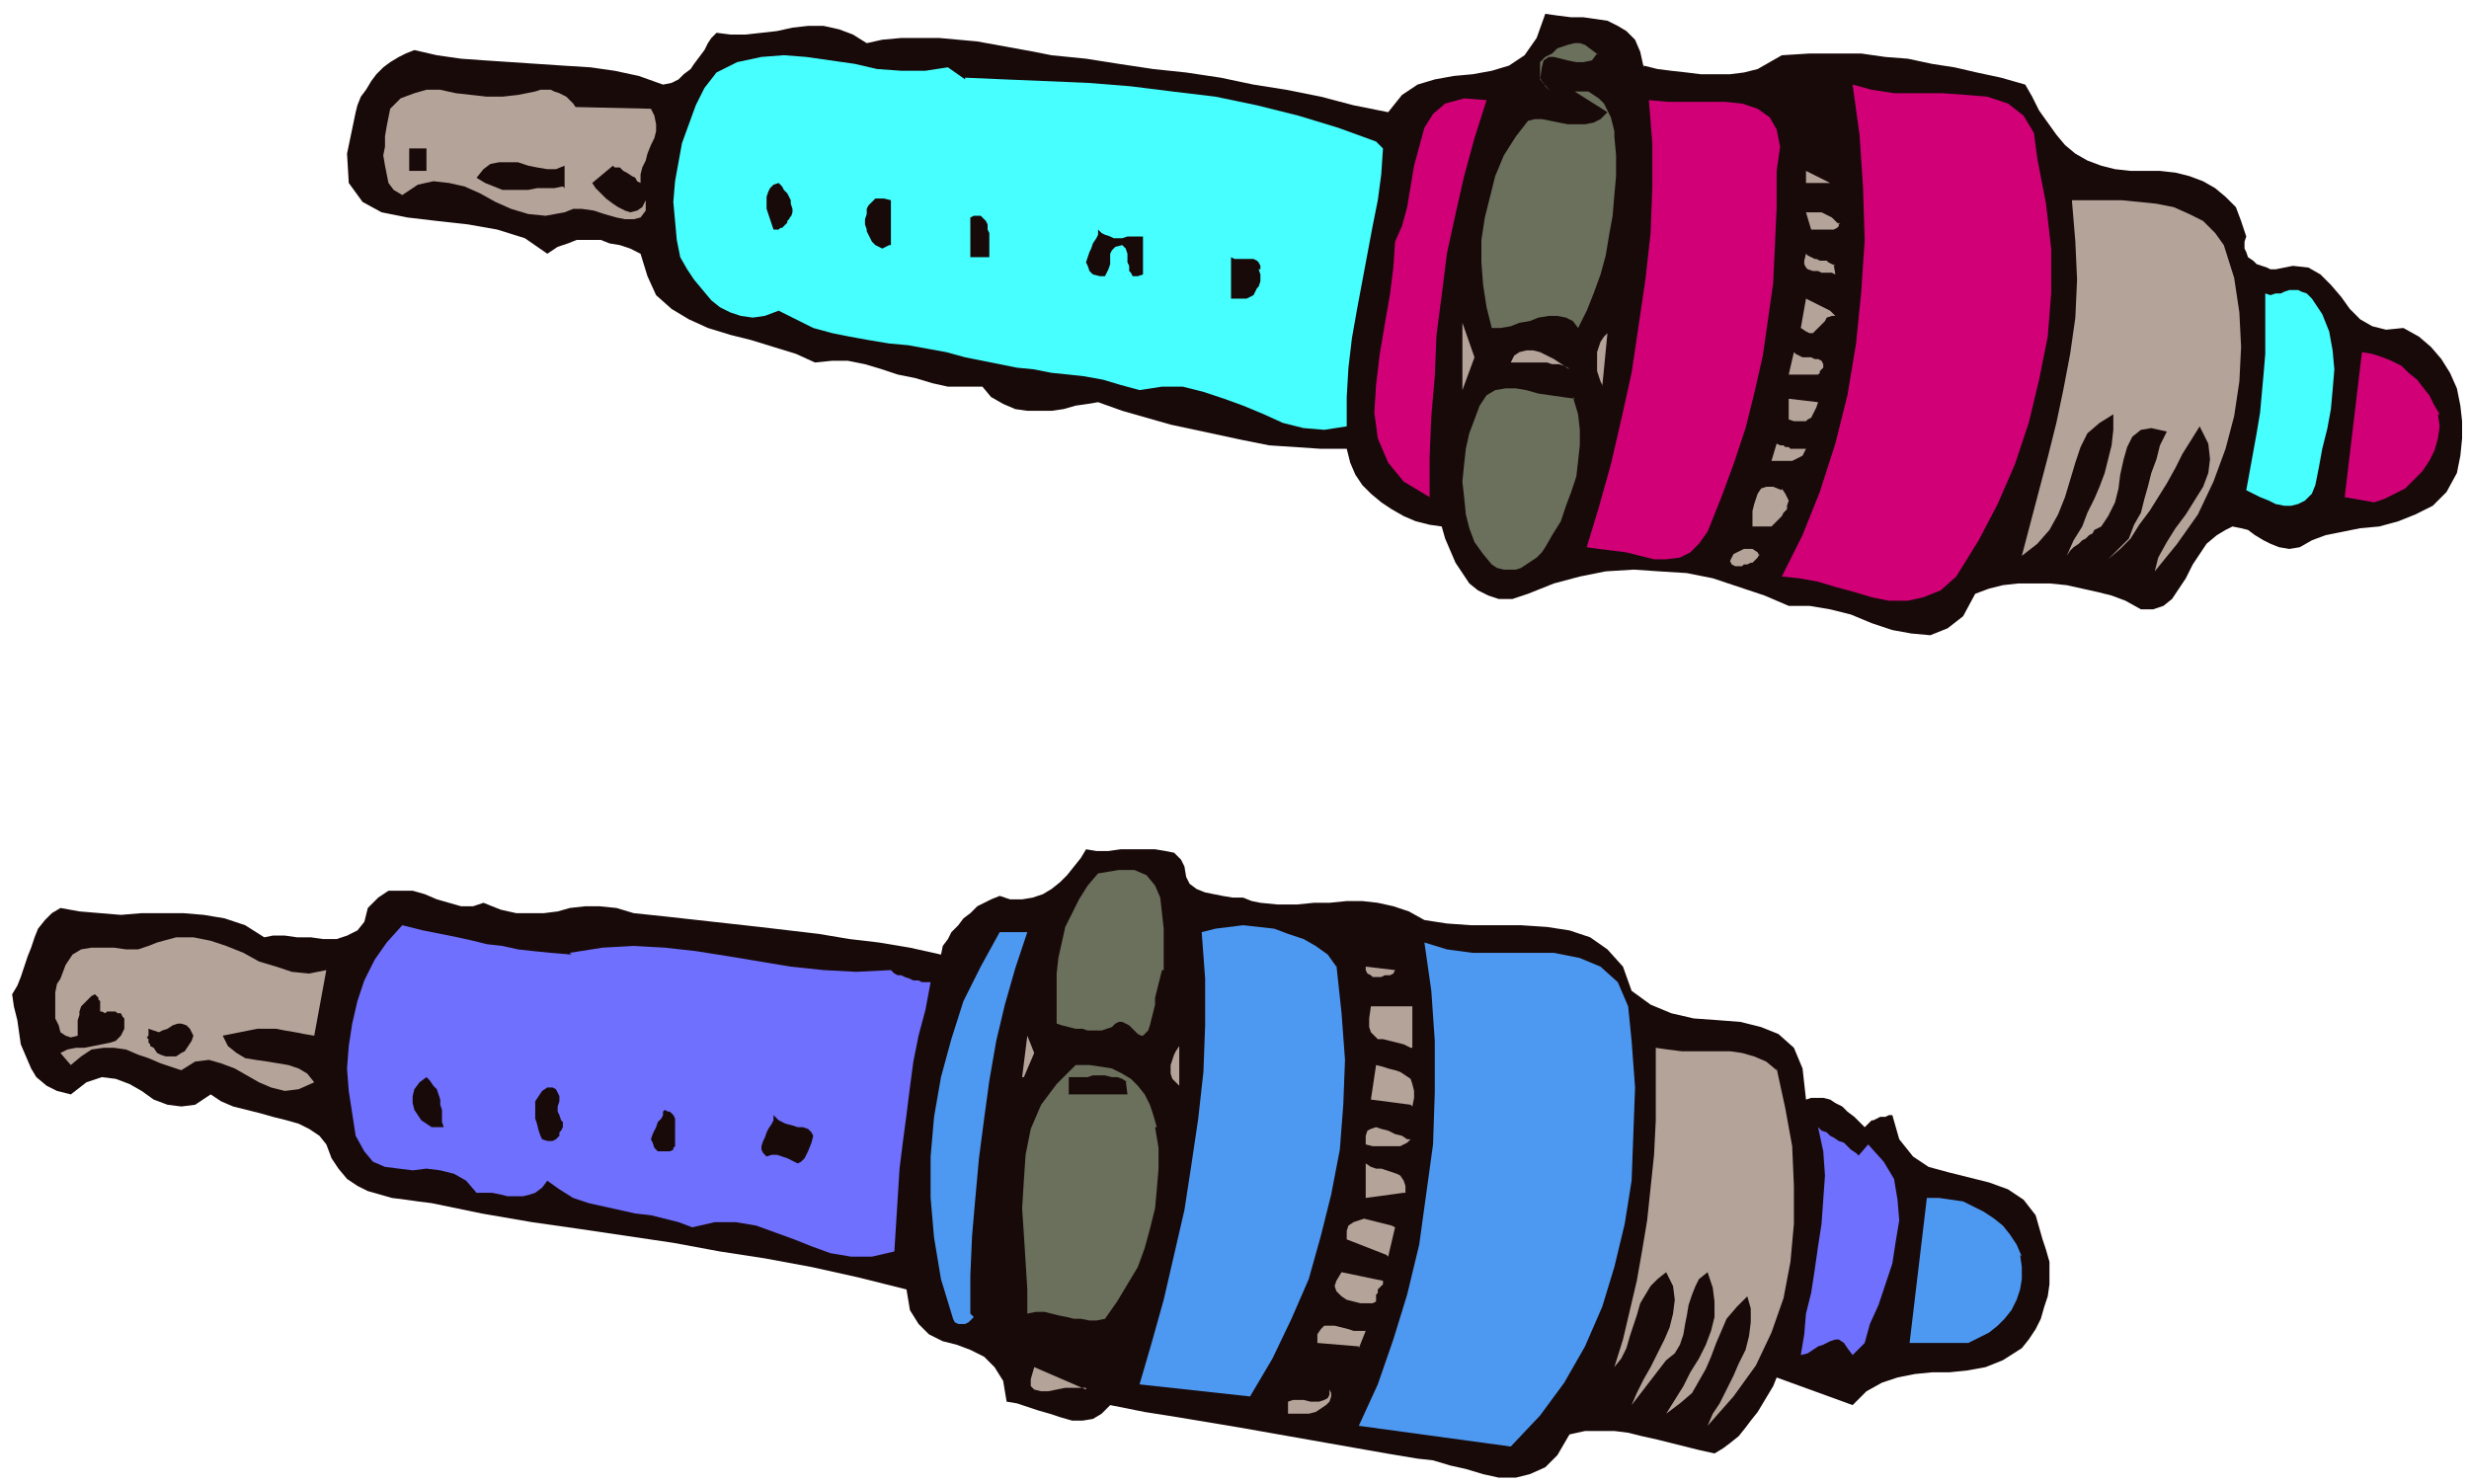 <svg xmlns="http://www.w3.org/2000/svg" fill-rule="evenodd" height="114.667" preserveAspectRatio="none" stroke-linecap="round" viewBox="0 0 1430 860" width="190.667"><style>.pen1{stroke:none}.brush2{fill:#190a0a}.brush3{fill:#6a705c}.brush4{fill:#47ffff}.brush5{fill:#b3a399}.brush6{fill:#d10077}.brush7{fill:#7070ff}.brush8{fill:#4d99f2}</style><path class="pen1 brush2" fill-rule="nonzero" d="m952 38 8 2 8 1 9 1 8 1h17l8-1 8-2 7-4 7-4 16-1h30l14 2 13 1 14 3 13 2 13 3 14 3 14 4 4 7 4 8 5 7 5 7 5 6 6 5 7 4 8 3 8 2 9 1h17l9 1 8 2 8 3 7 4 6 5 6 6 3 8 3 9-1 3v4l1 2 1 3 3 2 2 2 3 1 3 1 2 1h3l10-2 9 1 7 4 6 6 6 7 5 7 6 6 7 4 8 2 10-1 9 5 7 6 6 7 5 8 4 9 2 10 1 9v10l-1 10-2 10-6 11-8 8-10 5-10 4-11 3-11 1-10 2-10 2-8 3-7 4-6 1-6-1-5-2-4-2-5-3-4-3-4-1-5-1-4 2-5 3-6 5-4 6-4 6-4 8-4 6-4 6-5 4-6 2h-7l-9-5-8-3-8-2-9-2-9-2-10-1h-18l-9 1-8 2-8 3-7 13-9 7-10 4-11-1-11-2-12-4-12-5-12-3-12-2h-12l-14-6-15-5-15-5-15-3-16-1-15-1-16 1-15 3-15 4-15 6-9 3h-8l-6-2-6-3-5-4-4-6-4-6-3-7-3-7-2-7-7-1-8-2-7-3-7-4-6-4-6-5-5-5-4-6-3-7-2-8h-15l-15-1-15-1-15-3-14-3-14-3-14-3-14-4-14-4-14-5-6 1-7 1-7 2-7 1h-14l-7-1-7-3-7-4-5-6h-20l-9-2-10-3-10-2-9-3-10-3-10-2h-9l-10 1-11-5-13-4-13-4-12-3-13-4-11-5-10-6-9-8-5-11-4-13-6-3-6-2-6-1-5-2h-14l-5 2-6 2-6 4-13-9-16-5-17-3-18-2-17-2-15-3-11-6-8-11-1-17 5-24 1-4 2-5 3-4 3-5 3-4 4-4 4-3 5-3 4-2 5-2 13 3 14 2 14 1 15 1 15 1 15 1 16 1 14 2 14 3 14 5 5-1 4-2 3-3 4-3 2-3 3-4 3-4 2-4 2-3 3-3 8 1h9l9-1 9-1 9-2 9-1h9l9 2 8 3 8 5 9-2 11-1h22l11 1 11 1 11 2 11 2 11 2 10 2 20 2 19 3 20 3 19 2 20 3 19 4 19 3 20 4 19 5 20 4 8-10 9-6 10-3 11-2 11-1 11-2 10-3 9-6 7-10 5-14 7 1 8 1h7l7 1 7 1 6 3 5 3 5 5 3 7 2 9z"/><path class="pen1 brush3" fill-rule="nonzero" d="m925 31-3 4-5 1h-4l-5-1-4-1-4-1h-3l-3 2-1 4-1 7 6 7-2-2-1-1-1-2-1-1-1-2v-9l3-3 4-2 3-3 3-1 3-1 4-1h3l3 1 4 3 4 3z"/><path class="pen1 brush4" fill-rule="nonzero" d="m559 45 23 1 24 1 24 1 25 2 24 3 25 3 24 5 24 6 23 7 22 8 4 4-1 15-2 15-3 15-3 16-3 16-3 16-3 17-2 17-1 17v17l-13 2-12-1-12-3-11-5-12-5-11-4-12-4-12-3h-12l-13 2-11-3-10-3-11-2-9-1-10-1-10-2-10-1-10-2-10-2-10-2-11-3-11-2-11-2-11-1-12-2-11-2-10-2-11-3-10-5-10-5-8 3-7 1-7-1-6-2-6-3-5-4-5-6-5-6-4-6-4-7-2-10-1-11-1-11 1-12 2-11 2-11 4-11 4-11 5-10 7-9 12-6 14-3 13-1 13 1 14 2 14 2 13 3 14 1h14l13-2 10 7z"/><path class="pen1 brush5" fill-rule="nonzero" d="m333 62 44 1 2 4 1 5v4l-1 4-2 4-2 5-1 4-2 4-1 4v5l-2-1-1-2-2-1-3-2-2-1-2-2h-3l-1-1-12 10 2 3 3 3 3 3 4 3 3 2 4 2 3 1 4-1 3-2 2-4v6l-3 4-4 1h-5l-5-1-7-2-6-2-7-1h-5l-5 2-11 2-10-1-10-3-9-4-9-5-9-4-9-2-9-1-9 2-9 6-5-3-3-4-1-5-1-5-1-6 1-5v-6l1-6 1-5 1-5 6-6 8-3 7-2h8l9 2 9 1 9 1h9l9-1 10-2 3-1h6l2 1 3 1 2 1 2 1 2 2 2 2 2 3z"/><path class="pen1 brush6" fill-rule="nonzero" d="m1180 92 5 26 3 26v26l-2 25-5 25-6 25-8 24-10 23-11 21-13 21-9 8-10 4-9 2h-11l-10-2-10-3-11-3-10-3-11-2-10-1 12-24 10-25 9-28 7-28 5-30 3-30 2-30-1-31-2-30-4-29 11 3 13 2h28l14 1 12 1 12 4 9 7 6 10 2 15z"/><path class="pen1 brush3" fill-rule="nonzero" d="m935 79 1 11v12l-1 11-1 12-2 11-2 12-3 11-4 11-4 10-5 10-3-4-4-2-5-1h-5l-6 1-5 2-6 1-5 2-6 1h-5l-3-12-2-13-1-13v-13l2-13 3-12 3-12 5-12 7-11 7-9 4-1h4l5 1 5 1 5 1h10l5-1 4-2 4-4-19-12h8l3 2 3 2 3 3 2 4 2 4 1 4 1 4v3z"/><path class="pen1 brush6" fill-rule="nonzero" d="m861 58-7 22-6 22-5 22-5 23-3 24-3 23-1 24-2 23-1 24v23l-15-9-9-11-6-14-2-15 1-16 2-17 3-18 3-17 2-16 1-15 4-9 3-11 2-12 2-12 3-11 3-11 5-8 7-6 11-3 13 1zm168 41v21l-1 22-1 22-3 21-3 21-5 22-5 20-7 21-7 19-8 20-5 7-5 5-6 3-8 1h-7l-8-2-8-2-8-1-8-1-7-1 7-23 7-25 6-26 6-27 4-27 4-27 3-27 1-27V83l-2-25 11 1h33l10 1 9 3 7 5 4 7 2 10-2 14z"/><path class="pen1 brush2" fill-rule="nonzero" d="M246 99h-9V86h10v13zm80 9-5 1h-10l-5 1h-15l-5-2-5-2-5-3 4-5 4-3 5-1h11l6 2 5 1 6 1h5l5-2v13z"/><path class="pen1 brush5" fill-rule="nonzero" d="M1046 106v-7l14 7h-14z"/><path class="pen1 brush2" fill-rule="nonzero" d="m458 125-1 2-1 1v1l-1 1-1 1-1 1h-1l-1 1h-3l-1-3-1-3-1-3-1-3v-7l1-3 1-2 2-2 3-1 1 1 1 1 1 2 2 2 1 2 1 2v2l1 3v2l-1 3z"/><path class="pen1 brush5" fill-rule="nonzero" d="m1288 142 6 19 3 20 1 20-1 20-3 20-5 19-7 19-9 19-12 17-13 16 2-8 5-9 5-8 6-8 5-8 5-8 3-8 1-8-1-9-5-10-5 8-5 8-4 8-5 9-5 8-5 8-6 8-5 8-6 6-7 6 6-6 6-6 3-8 4-7 2-8 2-7 2-8 3-8 2-8 4-8-9-2-6 1-5 4-3 6-2 7-2 9-1 8-2 8-4 8-4 6-2 1-2 1-1 2-2 1-2 2-2 1-2 2-3 2-2 2-2 3 4-9 5-8 3-8 4-8 3-7 3-8 2-8 2-8 1-9v-9l-8 5-7 6-4 8-3 9-3 10-3 10-4 10-5 9-7 8-9 7 5-19 5-19 5-19 5-20 4-19 4-21 3-21 1-22-1-22-2-24h29l10 1 10 1 10 2 9 4 8 4 7 7 5 7z"/><path class="pen1 brush2" fill-rule="nonzero" d="m515 142-2 1-2 1-2-1-2-1-1-1-1-1-1-2-1-2-1-2v-1l-1-3v-3l1-3v-3l1-2 2-2 2-2h5l4 1v26z"/><path class="pen1 brush5" fill-rule="nonzero" d="M1065 129v2l-1 1-2 1h-13l-3-10h9l2 1 2 1 2 1 1 1 2 2 2 1z"/><path class="pen1 brush2" fill-rule="nonzero" d="M573 139v10h-11v-23l2-1h4l2 2 1 1 1 2v3l1 2v5zm89-3v23l-3 1h-3l-1-2-1-1v-3l-1-2v-5l-1-3-2-2-4 1-2 2-1 2v6l-1 3-1 2-1 2h-3l-4-1-2-2-1-3-1-2 1-3 1-3 1-2 1-3 2-3 1-2v-3l2 2 2 1 3 1 2 1h5l3-1h9z"/><path class="pen1 brush5" fill-rule="nonzero" d="m1062 153 1 6-2-1h-6l-2-1h-3l-3-1-1-1-1-2v-2l1-4 1 1 2 1 2 1h1l2 1h4l1 1 2 1 2 1z"/><path class="pen1 brush2" fill-rule="nonzero" d="m729 156 1 3v4l-1 3-1 1-1 2-1 2-2 1-2 1h-9v-24l2 1h11l2 1 1 1 1 2v2z"/><path class="pen1 brush4" fill-rule="nonzero" d="m1341 281-2 5-4 4-4 2-4 1h-4l-5-1-4-2-5-2-4-2-4-2 2-11 2-11 2-11 2-12 1-11 1-11 1-12v-35l3 1 3-1h3l2-1 3-1h5l2 1 3 1 3 3 6 9 4 10 2 11 1 11-1 12-1 11-2 11-3 12-2 11-2 10z"/><path class="pen1 brush5" fill-rule="nonzero" d="M1062 183h-1l-3 1-1 2-2 2-2 2-2 2-1 1h-2l-2-1-3-2 3-17 2 1 2 1 2 1 2 1 2 1 2 1 2 1 1 1 1 1 1 1zm-215 43v-39l7 20-7 19zm81-3-1-2-1-3-1-3v-11l1-3 1-3 2-3 2-2-3 31zm-20-10-2-1-3-1h-4l-3-1h-21l2-4 3-2 4-1h4l4 1 4 2 4 2 3 2 3 2 3 2zm147-4 1 2v2l-1 1-1 1v1l-1 1h-17l3-13 1 1 2 1 2 1h5l2 1h2l2 1 1 1z"/><path class="pen1 brush6" fill-rule="nonzero" d="m1412 240 1 7-1 7-2 7-3 6-4 6-5 5-5 5-6 3-6 3-6 2-17-3 10-84 6 1 6 2 5 2 6 3 4 4 5 4 3 4 4 5 3 6 3 5z"/><path class="pen1 brush3" fill-rule="nonzero" d="m911 230 3 10 1 9v9l-1 9-1 9-3 9-3 8-3 9-5 8-4 7-2 3-3 3-3 2-3 2-3 2-3 1h-7l-4-1-3-2-5-6-5-7-3-8-2-8-1-10-1-9 1-10 1-9 2-9 3-8 3-8 4-6 5-3 6-1h6l6 1 7 2 7 1 7 1 7 1z"/><path class="pen1 brush5" fill-rule="nonzero" d="m1053 233-1 3-1 2-1 2-1 2-2 1-1 1h-7l-3-1v-12l17 2zm-7 27-1 2-1 2-2 1-2 1-2 1h-12l3-10 2 1h2l1 1h2l1 1h9zm-14 23 2 3 1 2 1 2-1 3v2l-2 2-1 2-2 2-2 2-2 2h-11v-9l1-4 1-3 1-3 2-3 3-1h4l5 2zm-13 38-1 2-1 1-2 2h-1l-2 1h-2l-1 1h-4l-2-1-1-2 1-2 1-2 2-1 2-1 2-1h5l3 2 1 2z"/><path class="pen1 brush2" fill-rule="nonzero" d="m686 502 1 6 2 4 4 3 5 2 5 1 5 1 6 1h6l5 2 5 1 10 1h11l10-1h9l10-1h9l9 1 9 2 9 3 9 5 13 2 14 1h29l15 1 13 2 12 4 10 7 9 10 5 14 11 8 12 5 13 3 14 1 13 1 12 3 10 4 9 8 5 12 2 18 3-1h7l4 1 3 2 4 2 3 3 4 3 3 3 3 3 1-1 1-1 2-2h1l2-1 2-1h3l2-1h2l4 14 8 10 9 6 11 3 12 3 12 3 11 4 9 6 7 9 4 14 2 6 2 7v13l-1 7-2 6-2 7-3 6-4 6-4 5-11 7-10 4-11 2-10 1h-10l-10 1-10 2-9 3-9 5-8 8-44-16-2 5-3 5-3 5-3 5-4 5-3 4-4 5-5 4-4 3-5 3-9-2-8-2-8-2-8-2-9-2-8-2-8-1h-17l-9 2-7 12-7 7-9 4-8 2h-10l-9-2-10-3-9-2-10-3-9-1-18-3-17-3-17-3-17-3-17-3-17-3-18-3-18-3-19-3-20-4-5 5-5 3-6 1h-6l-7-2-6-2-7-2-6-2-6-2-6-1-2-12-5-8-6-6-8-4-8-3-8-2-8-4-6-6-5-8-2-12-28-7-27-6-27-5-26-4-27-5-27-4-27-4-28-4-29-5-29-6-8-1-7-1-8-1-7-2-7-2-6-3-6-4-5-6-4-6-3-8-4-5-6-4-6-3-7-2-8-2-7-2-8-2-8-2-7-3-6-4-9 6-8 1-8-1-8-3-7-5-7-4-8-3-8-1-9 3-9 7-8-2-6-3-6-5-3-5-3-7-3-7-1-7-1-7-2-8-1-7 3-5 2-5 2-6 2-6 2-5 2-6 2-5 4-5 4-4 5-3 11 2 12 1 12 1 12-1h24l12 1 12 2 12 4 11 7 5-1h7l7 1h8l7 1h8l6-2 6-3 4-5 2-8 6-6 6-4h14l7 2 7 3 7 2 7 2h7l6-2 10 4 9 2h16l8-1 7-2 9-1h8l10 1 10 3 19 2 18 2 18 2 18 2 17 2 17 2 18 3 17 2 18 3 18 4 1-5 3-4 2-4 4-4 3-4 4-3 4-4 4-2 4-2 5-2 6 2h7l6-1 6-2 5-3 5-4 4-4 4-5 4-5 3-5 6 1h7l7-1h20l6 1 5 1 4 4 2 4z"/><path class="pen1 brush3" fill-rule="nonzero" d="m673 562-1 4-1 4-1 4-1 4v4l-1 4-1 4-1 4-1 3-3 3h-1l-2-1-1-1-1-1-2-2-1-1-2-1-2-1h-2l-2 1-2 2-3 1-3 1h-8l-3-1h-4l-4-1-4-1-3-1v-29l1-9 2-9 2-9 4-8 4-8 5-8 6-7 12-2h9l7 3 5 6 3 7 1 9 1 9v24z"/><path class="pen1 brush7" fill-rule="nonzero" d="m330 552 19-3 18-1 18 1 18 2 19 3 18 3 18 3 19 2 19 1 20-1 2 2 2 1h2l2 1 3 1 2 1h3l2 1h5l-3 16-4 15-3 15-2 15-2 16-2 15-2 16-1 16-1 16-1 16-13 3h-12l-12-2-11-4-10-4-11-4-11-4-12-2h-12l-13 3-8-3-8-2-8-2-9-1-9-2-9-2-9-2-9-3-8-5-7-5-3 4-4 3-3 1-4 1h-9l-4-1-5-1h-9l-6-7-7-4-8-2-8-1-8 1-8-1-8-1-7-3-5-6-5-9-2-13-2-13-1-13 1-13 2-13 3-13 4-12 6-12 7-10 9-10 12 3 10 2 10 2 9 2 8 2 9 1 9 2 9 1 10 1 12 1z"/><path class="pen1 brush8" fill-rule="nonzero" d="m774 559 3 28 2 27-1 26-2 26-5 26-6 24-7 25-10 23-11 23-13 22-64-7 7-24 7-25 6-26 6-26 4-26 4-27 3-27 1-27v-27l-2-27 8-2 8-1 8-1 9 1 9 1 8 3 9 3 7 4 7 5 5 7zm-179-19-7 21-6 21-5 21-4 23-3 22-3 23-2 22-2 23-1 23v22l1 1 1 1-1 1-1 1-1 1-2 1h-4l-2-1-1-2-7-23-4-24-2-23v-24l2-23 4-23 6-22 7-22 10-20 11-20h16z"/><path class="pen1 brush5" fill-rule="nonzero" d="m189 562-7 38-6-1-5-1-6-1-5-1h-11l-5 1-5 1-5 1-5 1 3 6 5 4 5 3 6 1 7 1 6 1 6 1 6 2 5 3 4 5-9 4-8 1-8-2-7-3-7-4-7-4-8-3-7-2-8 1-8 5-6-2-6-2-7-3-6-2-7-3-7-1h-6l-7 1-6 4-6 5-6-7 4-2 5-1h5l5-1 5-1 5-1 3-1 3-3 2-4v-6l-1-1-1-2h-2l-1-1h-5l-1 1-2-1h-1v-6l-1-1v-1l-1-1-1-1-2 1-2 2-2 2-2 2-1 3v2l-1 3v9l-4 1-3-1-3-2-1-4-2-4v-15l1-5 2-3 3-8 4-6 5-3 6-1h13l7 1h7l6-2 5-2 11-3h10l10 2 9 3 10 4 9 5 10 3 9 3 10 1 10-2z"/><path class="pen1 brush8" fill-rule="nonzero" d="m945 603 2 27-1 27-1 27-4 25-6 25-7 23-10 23-12 21-14 19-17 18-88-12 11-24 9-26 8-26 7-29 4-29 4-29 1-30v-30l-2-29-4-28 13 4 15 2h47l15 3 12 5 10 9 6 14 2 20z"/><path class="pen1 brush5" fill-rule="nonzero" d="m808 562-1 2-2 1h-3l-2 1h-5l-1-1-2-1-1-2v-2l17 2zm9 45-4-2-4-1-4-1-4-1h-3l-2-2-2-2-1-3v-5l1-7h24v24z"/><path class="pen1 brush2" fill-rule="nonzero" d="m112 600-1 3-2 3-2 3-2 1-3 2h-6l-3-1-2-1-2-3-2-1v-1l-1-1v-2l-1-1 1-1v-4l3 1 3 1 2-1 3-1 3-2 3-1h2l3 1 2 2 2 4z"/><path class="pen1 brush5" fill-rule="nonzero" d="m592 624 3-24 4 10-6 14zm91 5-2-2-2-2-1-3v-5l1-3 1-3 1-2 2-3v-3 27zm346-10 5 23 4 22 1 23v22l-2 22-4 21-7 20-9 19-13 18-15 17 3-7 4-6 4-8 4-8 3-7 4-8 2-8 1-8v-8l-2-7-6 6-6 7-3 7-3 7-3 8-3 7-4 7-4 7-7 6-8 6 5-8 5-8 4-8 5-8 4-8 3-8 2-8v-9l-1-8-3-9-5 4-2 4-2 5-2 6-1 6-1 5-1 6-2 6-3 5-5 4-20 26 3-7 4-8 4-7 4-8 4-8 3-7 2-8 1-8-1-8-4-8-5 4-4 4-3 5-3 5-2 7-2 6-2 6-2 7-3 6-4 5 5-16 4-17 4-17 3-17 3-18 2-19 2-19 1-20v-42l7 1 8 1h28l7 1 7 2 7 3 6 5z"/><path class="pen1 brush3" fill-rule="nonzero" d="m669 653 2 12v12l-1 12-1 11-3 12-3 11-4 11-6 10-6 10-7 10-5 1h-4l-5-1h-4l-4-1-5-1-4-1-4-1h-5l-5 1v-14l-1-16-1-16-1-15 1-16 1-15 3-15 6-14 9-12 11-11h8l7 1 6 1 6 3 5 3 4 4 4 5 3 6 2 6 2 7z"/><path class="pen1 brush5" fill-rule="nonzero" d="m817 640-23-3 3-20 4 1 3 1 4 1 3 1 3 2 3 2 1 3 1 4v4l-1 5z"/><path class="pen1 brush2" fill-rule="nonzero" d="M256 653h-6l-3-2-3-2-2-3-2-3-1-4v-4l1-4 3-4 4-3 2 2 2 3 2 2 1 3 1 3v3l1 3v7l1 3zm396-27 1 8h-34v-10h11l3-1h7l4 1h3l3 1 3 2zm-326 24v3l-1 2-1 1v2l-1 1-1 1-2 1h-3l-3-1-1-2-1-3-1-4-1-3v-10l2-3 2-3 3-2h3l2 1 1 2 1 2v3l-1 3v3l1 2 1 3 2 2zm65 3v11l-1 1v1l-2 1h-7l-2-2-1-3-1-2 1-3 1-2 1-2 1-3 2-2 1-2v-2l1-1 2 1h1l1 1 1 1 1 2v5zm77 14-2 4-2 2-2 1-2-1-2-1-2-1-3-1-3-1h-3l-3 1-2-2-1-2v-2l1-3 1-2 1-3 1-2 2-3 1-2v-3l3 3 4 2 4 1 3 1h3l3 1 2 2 1 2-1 4-2 5z"/><path class="pen1 brush5" fill-rule="nonzero" d="m817 660-2 2-2 1-2 1h-16l-4-1v-5l1-3 2-1 3-1 3 1 4 1 4 2 4 1 3 2h3z"/><path class="pen1 brush7" fill-rule="nonzero" d="m1076 670 6-7 9 10 6 10 2 12 1 12-2 12-2 13-4 12-4 12-5 11-3 11-7 7-3-4-2-3-3-2h-2l-3 1-4 2-3 1-3 2-3 2-4 1 2-12 1-12 3-12 2-13 2-14 2-13 1-14 1-14-1-14-3-14 2 2 3 1 2 2 2 1 3 2 3 1 2 2 2 2 3 2 2 2z"/><path class="pen1 brush5" fill-rule="nonzero" d="m813 691-22 3v-20l3 2 3 1h3l3 1 3 1 3 1 2 1 2 3 1 3v4z"/><path class="pen1 brush8" fill-rule="nonzero" d="m1170 727 1 7v7l-1 6-2 6-3 6-4 5-4 4-5 4-6 3-6 3h-34l10-84h7l7 1 7 1 6 3 6 3 6 4 5 4 4 5 4 6 3 7z"/><path class="pen1 brush5" fill-rule="nonzero" d="m803 727-23-9v-5l1-3 3-2 3-1 3-1 4 1 4 1 4 1 4 1 2 1-4 17zm-2 14v3l-1 1-1 1-1 1v2l-1 1v4l-2 1h-7l-4-1-4-1-3-2-3-3-1-3 1-3 3-5 24 5zm-14 39-24-2v-5l2-3 2-2h6l4 1 4 1 3 1h7l-4 10zm-158 24h-12l-5 1-5 1h-4l-4-1-2-2v-4l2-7 30 13zm117 14v-6l3-1h6l4 1h5l3-1 2-1 1-2v-3l1 2v2l-1 3-2 2-3 2-3 2-4 1h-12z"/></svg>
